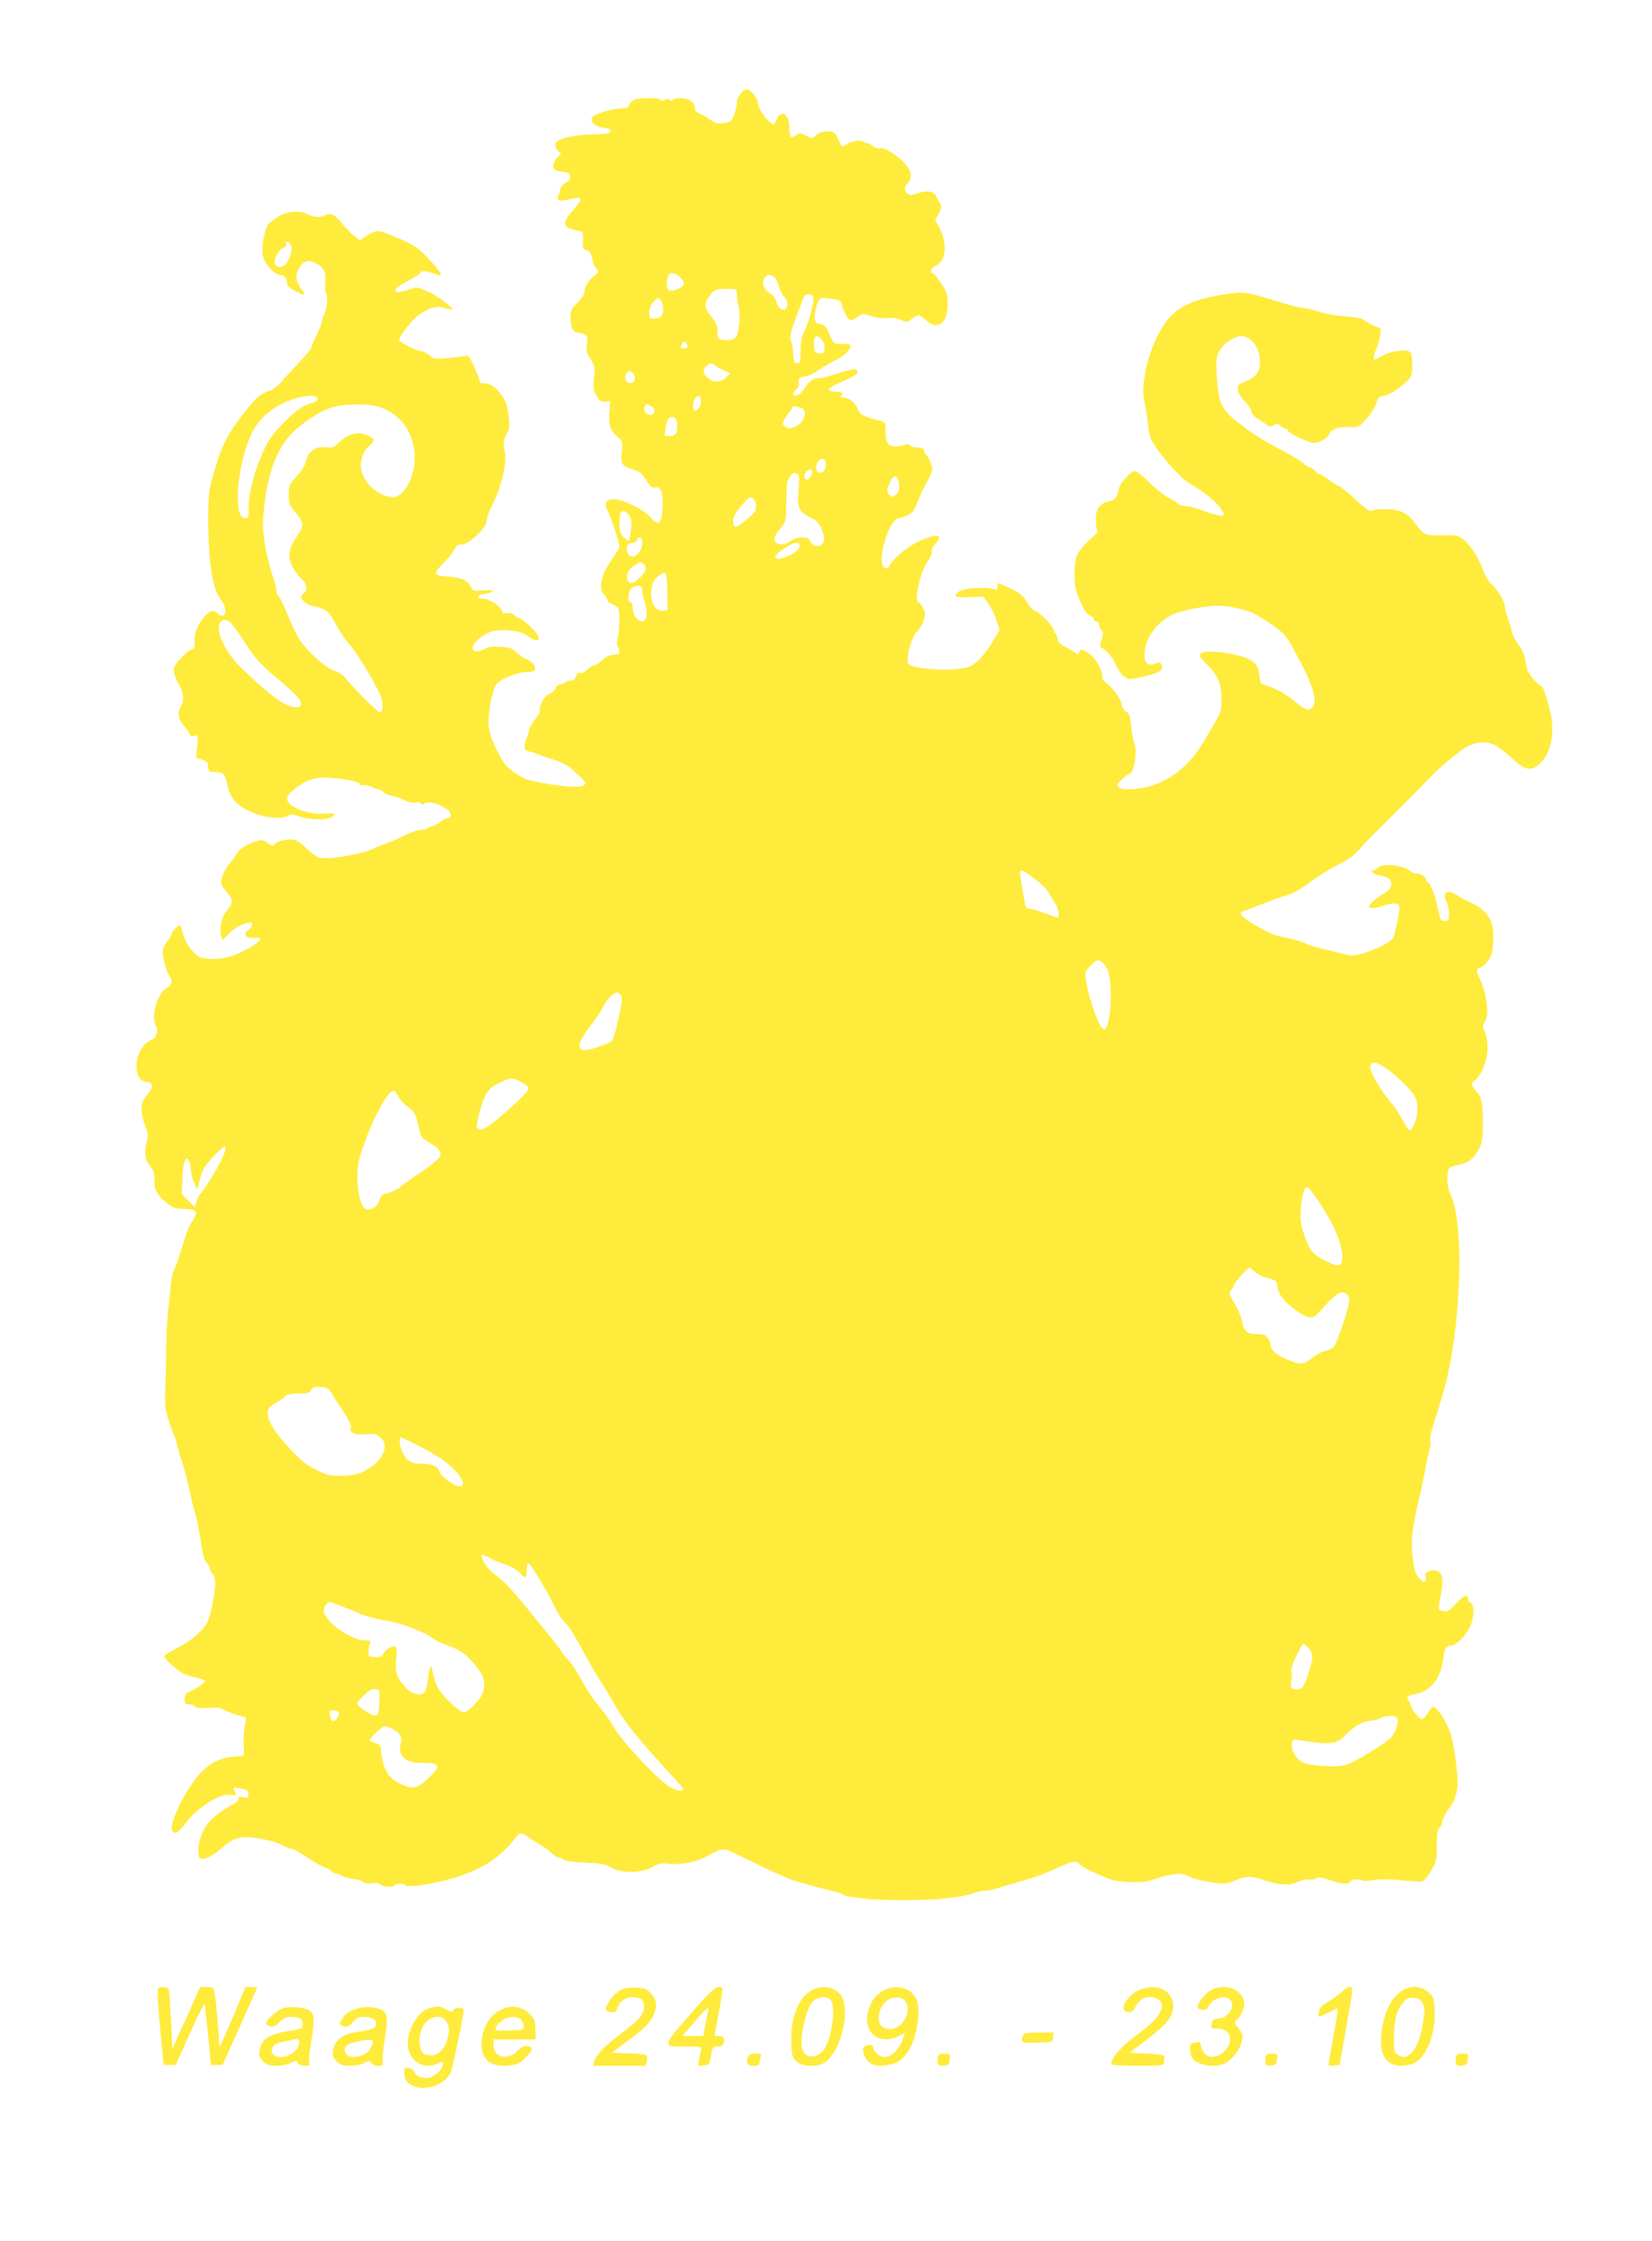 <?xml version="1.0" standalone="no"?>
<!DOCTYPE svg PUBLIC "-//W3C//DTD SVG 20010904//EN"
 "http://www.w3.org/TR/2001/REC-SVG-20010904/DTD/svg10.dtd">
<svg version="1.0" xmlns="http://www.w3.org/2000/svg"
 width="944pt" height="1280pt" viewBox="0 0 944 1280"
 preserveAspectRatio="xMidYMid meet">
<g transform="translate(0,1280) scale(0.1,-0.1)"
fill="#ffeb3b" stroke="none">
<path d="M4231 12264 c-12 -15 -21 -35 -21 -46 0 -41 -23 -108 -39 -112 -62
-17 -78 -16 -111 9 -19 13 -47 30 -62 36 -20 8 -28 18 -28 34 0 13 -10 31 -22
39 -26 18 -89 21 -105 5 -8 -8 -13 -8 -17 0 -5 8 -13 8 -26 1 -13 -7 -21 -7
-25 0 -8 13 -116 13 -148 1 -14 -6 -28 -19 -32 -30 -5 -16 -14 -21 -38 -20
-37 2 -144 -26 -164 -43 -7 -6 -13 -16 -13 -24 0 -19 40 -44 72 -44 30 0 47
-18 29 -29 -7 -4 -53 -8 -102 -9 -97 -2 -194 -25 -204 -49 -6 -18 12 -53 27
-53 7 0 -1 -13 -16 -29 -18 -19 -27 -37 -24 -52 2 -20 10 -25 48 -29 37 -4 46
-9 48 -27 2 -15 -6 -26 -27 -39 -19 -11 -31 -27 -31 -39 0 -12 -4 -25 -10 -31
-5 -5 -6 -15 -1 -22 6 -10 18 -10 52 -3 93 22 98 13 34 -59 -58 -65 -60 -95
-7 -109 20 -6 43 -11 50 -11 12 0 16 -21 12 -72 -1 -21 4 -30 23 -37 18 -7 26
-19 30 -46 3 -21 14 -46 24 -57 17 -19 17 -21 -14 -46 -35 -30 -53 -61 -53
-91 0 -12 -18 -38 -40 -60 -34 -33 -40 -45 -40 -79 0 -58 15 -92 40 -92 12 0
30 -5 41 -11 17 -9 19 -17 13 -55 -5 -38 -2 -50 20 -85 25 -37 27 -46 20 -107
-5 -57 -3 -73 14 -102 16 -29 25 -35 49 -34 l30 2 -5 -68 c-5 -72 8 -105 55
-143 20 -16 22 -24 16 -77 -7 -71 0 -83 64 -102 38 -11 51 -21 75 -60 25 -40
34 -47 52 -42 33 8 48 -35 42 -121 -6 -88 -25 -103 -67 -52 -39 47 -166 109
-216 105 -47 -4 -53 -24 -24 -81 20 -41 61 -170 61 -192 0 -6 -20 -38 -44 -72
-64 -88 -80 -170 -40 -204 8 -6 14 -18 14 -25 0 -8 12 -19 27 -25 15 -6 31
-16 35 -22 11 -17 9 -124 -2 -172 -6 -25 -5 -44 0 -49 6 -6 10 -18 10 -28 0
-13 -8 -18 -31 -18 -21 0 -43 -10 -66 -30 -18 -16 -40 -30 -48 -30 -8 0 -25
-11 -39 -25 -15 -15 -31 -22 -40 -19 -11 4 -19 -3 -26 -21 -7 -19 -16 -26 -28
-23 -10 3 -23 -1 -30 -9 -7 -7 -21 -13 -32 -13 -10 0 -22 -9 -25 -21 -4 -11
-18 -24 -31 -29 -30 -12 -66 -69 -58 -93 3 -11 -6 -30 -25 -52 -17 -20 -33
-48 -37 -63 -3 -15 -10 -36 -14 -47 -10 -21 -13 -42 -11 -62 0 -6 15 -15 33
-18 18 -4 39 -11 48 -15 8 -5 47 -18 85 -30 57 -17 81 -32 129 -77 53 -50 58
-57 43 -68 -27 -20 -165 -6 -322 31 -16 4 -53 24 -82 46 -42 31 -60 53 -94
123 -31 63 -44 102 -47 144 -5 65 23 207 45 233 27 31 118 68 167 68 33 0 48
5 53 15 7 19 -21 52 -51 61 -11 3 -35 19 -52 36 -26 25 -41 30 -95 33 -45 3
-71 0 -86 -11 -12 -7 -34 -14 -48 -14 -54 0 -14 66 64 105 49 25 175 18 216
-12 84 -60 102 -25 25 49 -28 26 -57 48 -64 48 -7 0 -19 7 -27 16 -8 10 -23
14 -41 12 -18 -3 -28 0 -28 8 0 24 -73 74 -108 74 -45 0 -37 24 9 28 19 2 39
8 44 14 7 7 -9 9 -52 6 -56 -4 -62 -2 -72 18 -17 38 -56 56 -129 60 -84 4 -89
18 -29 76 24 24 52 58 61 76 13 25 23 32 45 32 40 0 141 94 141 132 0 14 9 43
20 65 65 123 103 282 82 342 -10 28 2 89 21 107 11 11 8 77 -4 136 -15 68 -79
138 -128 138 -21 0 -31 5 -31 15 0 9 -14 45 -31 81 -28 62 -32 66 -57 60 -15
-4 -60 -9 -100 -12 -65 -5 -76 -4 -96 15 -12 11 -37 24 -56 27 -35 8 -120 51
-120 62 0 20 76 116 112 142 59 43 106 55 152 40 21 -7 40 -10 42 -7 7 7 -98
84 -133 98 -15 6 -38 16 -50 21 -15 8 -34 6 -69 -6 -59 -20 -74 -20 -74 -1 0
8 31 30 70 50 39 19 70 40 70 45 0 15 45 12 85 -4 53 -23 45 -1 -33 82 -60 65
-78 78 -167 117 -55 25 -111 45 -125 45 -14 0 -43 -12 -64 -26 l-38 -26 -33
24 c-19 13 -50 45 -69 70 -40 51 -65 65 -95 49 -27 -15 -71 -13 -101 4 -43 25
-120 19 -171 -13 -24 -16 -50 -35 -57 -44 -12 -15 -33 -99 -32 -128 0 -8 0
-26 0 -39 0 -43 64 -120 101 -121 22 0 39 -20 39 -46 0 -16 13 -29 50 -48 28
-14 50 -23 50 -19 0 4 -12 24 -26 44 -29 43 -27 80 7 124 25 30 51 32 95 5 39
-25 46 -43 43 -110 -2 -27 0 -53 4 -56 12 -13 7 -88 -8 -114 -8 -14 -14 -33
-15 -43 0 -10 -13 -45 -30 -79 -16 -33 -30 -65 -30 -72 0 -7 -33 -46 -72 -88
-40 -42 -86 -92 -101 -111 -16 -20 -44 -41 -65 -48 -48 -15 -80 -41 -133 -109
-108 -135 -142 -202 -188 -364 -29 -101 -31 -121 -31 -265 0 -240 26 -403 72
-456 26 -31 35 -83 14 -91 -8 -3 -23 1 -31 10 -23 23 -42 20 -72 -11 -41 -46
-65 -100 -61 -146 2 -34 0 -42 -17 -46 -11 -3 -40 -27 -63 -53 -39 -42 -42
-50 -37 -81 4 -19 16 -50 28 -68 26 -42 31 -95 12 -123 -23 -32 -18 -72 13
-108 16 -18 31 -41 35 -50 4 -11 13 -15 28 -11 22 6 22 5 16 -60 l-6 -66 34
-11 c29 -10 35 -16 35 -41 0 -27 3 -29 39 -29 47 0 57 -11 72 -79 7 -33 22
-66 41 -87 64 -73 245 -121 307 -82 14 9 28 7 60 -5 46 -19 152 -23 182 -7 34
19 20 29 -31 23 -92 -11 -220 38 -220 84 0 27 72 87 129 107 43 15 68 17 134
12 89 -7 157 -24 157 -38 0 -5 8 -7 18 -4 9 3 30 -1 46 -9 15 -8 34 -15 41
-15 7 0 18 -6 24 -14 7 -8 28 -17 48 -21 21 -4 54 -15 75 -26 23 -12 47 -17
62 -13 13 3 27 1 31 -6 4 -7 11 -7 18 -2 38 29 167 -31 152 -71 -4 -9 -11 -14
-16 -11 -5 3 -24 -6 -42 -20 -19 -15 -41 -26 -50 -26 -9 0 -19 -4 -22 -10 -3
-5 -21 -10 -38 -10 -18 0 -61 -15 -97 -33 -36 -18 -83 -39 -105 -46 -22 -7
-60 -23 -85 -34 -67 -30 -261 -60 -300 -45 -14 5 -46 29 -71 54 -28 28 -57 47
-75 49 -33 4 -104 -14 -104 -27 0 -13 -27 -9 -40 7 -7 8 -24 15 -37 15 -42 0
-120 -42 -139 -74 -9 -17 -30 -46 -45 -63 -16 -18 -33 -51 -39 -74 -11 -39
-10 -42 26 -85 40 -49 39 -58 -7 -115 -23 -29 -35 -94 -25 -134 l7 -27 39 41
c32 33 87 61 123 61 15 0 6 -30 -13 -42 -39 -25 -12 -52 45 -45 41 4 18 -25
-45 -60 -92 -50 -153 -66 -225 -60 -55 5 -63 9 -97 47 -21 24 -43 61 -49 84
-6 22 -13 47 -15 55 -4 11 -10 8 -29 -9 -14 -13 -25 -29 -25 -36 0 -7 -11 -26
-25 -42 -14 -17 -25 -42 -25 -57 0 -39 21 -118 36 -136 22 -25 17 -58 -11 -71
-54 -24 -95 -166 -64 -217 16 -25 3 -70 -24 -80 -50 -20 -87 -84 -87 -151 0
-55 23 -90 60 -90 28 0 36 -25 16 -53 -9 -12 -23 -32 -33 -45 -21 -30 -19 -87
7 -152 17 -42 19 -59 10 -88 -17 -64 -12 -108 17 -142 20 -25 26 -42 25 -78 0
-59 15 -88 69 -132 39 -31 51 -35 104 -36 72 -1 80 -15 41 -74 -13 -21 -32
-64 -41 -96 -20 -72 -56 -175 -65 -189 -4 -5 -10 -41 -14 -80 -3 -38 -10 -101
-15 -140 -5 -38 -10 -126 -11 -195 0 -69 -3 -179 -5 -246 -4 -124 -3 -132 41
-249 13 -33 25 -71 28 -85 2 -14 16 -59 29 -100 14 -41 32 -113 42 -160 9 -47
23 -103 30 -125 8 -22 22 -90 31 -152 12 -82 21 -116 35 -129 10 -9 19 -25 19
-34 0 -10 7 -23 15 -30 9 -8 15 -29 15 -56 0 -50 -24 -170 -43 -216 -20 -47
-94 -111 -176 -153 -39 -19 -71 -39 -71 -43 0 -13 14 -29 61 -69 35 -30 62
-43 108 -53 33 -7 61 -16 61 -20 0 -12 -33 -37 -75 -57 -34 -15 -40 -23 -40
-48 0 -25 4 -30 25 -30 14 0 28 -5 33 -12 5 -8 29 -11 74 -8 47 3 74 0 89 -10
12 -7 46 -21 76 -30 l55 -16 -9 -52 c-6 -29 -8 -78 -6 -109 2 -32 2 -58 -1
-58 -3 -1 -28 -2 -56 -4 -70 -5 -132 -35 -185 -89 -81 -83 -184 -287 -167
-331 11 -29 36 -17 77 39 67 91 196 172 259 163 35 -5 35 -5 20 24 -11 20 -9
20 27 13 50 -9 54 -12 54 -37 0 -18 -4 -20 -31 -14 -24 5 -30 3 -26 -8 4 -9
-8 -21 -31 -32 -44 -23 -97 -60 -129 -92 -49 -49 -82 -150 -66 -206 8 -29 58
-13 117 37 65 56 91 69 141 73 53 4 182 -24 221 -47 17 -11 39 -19 48 -19 10
0 51 -22 92 -50 40 -27 85 -52 98 -56 14 -3 30 -12 37 -20 6 -8 17 -14 23 -14
6 0 23 -6 38 -14 14 -8 45 -16 67 -19 22 -2 48 -10 56 -17 9 -8 30 -11 55 -7
22 3 40 1 40 -3 0 -15 70 -24 83 -11 12 12 53 15 60 4 15 -24 234 17 364 69
114 45 199 109 270 202 24 32 31 31 93 -12 14 -9 41 -26 60 -37 18 -11 43 -30
55 -42 12 -13 29 -23 37 -23 8 0 19 -5 26 -12 7 -7 58 -14 124 -17 93 -5 120
-10 151 -29 57 -33 175 -32 236 4 38 21 52 24 97 18 62 -7 152 10 208 40 98
54 97 54 199 3 183 -90 272 -130 321 -144 28 -8 65 -18 81 -23 17 -5 62 -16
100 -26 39 -9 75 -20 81 -26 23 -17 191 -33 354 -32 173 0 329 16 393 40 20 8
50 14 65 14 15 0 47 6 72 14 25 8 70 22 100 30 100 29 152 46 199 67 143 65
145 65 171 39 19 -19 125 -69 192 -90 36 -11 156 -15 193 -6 17 5 48 14 70 21
22 8 47 14 55 14 8 0 27 3 42 7 18 4 41 0 65 -12 38 -18 88 -30 175 -41 36 -4
60 0 97 16 61 26 95 26 163 2 83 -30 149 -33 194 -11 21 11 47 17 60 14 12 -3
32 -1 43 6 17 9 33 7 80 -9 66 -24 109 -27 117 -8 5 13 51 16 70 5 5 -3 34 -2
64 3 35 6 92 6 158 -1 57 -6 111 -9 120 -6 10 3 32 30 50 60 30 50 32 61 32
144 0 67 4 93 15 102 8 7 15 19 15 27 0 17 25 67 47 93 23 26 43 89 43 134 0
51 -19 199 -32 251 -21 84 -81 185 -110 185 -5 0 -18 -16 -29 -35 -12 -19 -27
-35 -34 -35 -15 0 -65 63 -65 82 0 8 -5 19 -11 25 -17 17 -4 30 38 36 86 14
148 92 160 201 6 58 17 76 44 76 28 0 84 55 108 105 25 53 28 130 6 139 -8 3
-15 12 -15 20 0 33 -24 25 -68 -22 -40 -43 -51 -50 -74 -45 -32 6 -32 5 -14
97 19 98 7 136 -44 136 -27 0 -55 -21 -44 -33 4 -3 4 -14 0 -23 -6 -15 -8 -15
-27 2 -31 27 -41 59 -49 149 -8 85 1 153 45 340 13 55 29 132 35 170 7 39 16
80 20 91 5 12 6 31 3 43 -3 11 2 42 10 68 9 27 34 109 57 183 110 365 134 995
45 1166 -18 35 -20 128 -2 142 6 6 30 14 52 18 54 10 90 38 117 93 18 38 22
63 22 146 0 116 -8 151 -40 184 -29 29 -30 47 -5 60 10 6 30 35 45 66 31 66
35 157 10 211 -14 30 -14 35 0 56 28 40 13 165 -30 251 -18 36 -18 57 0 57 8
0 28 16 44 36 25 30 30 46 35 112 8 121 -29 183 -141 232 -25 11 -53 27 -62
34 -8 7 -27 16 -41 20 -33 7 -43 -18 -23 -55 7 -13 13 -43 14 -66 0 -39 -2
-43 -24 -43 -25 0 -26 2 -46 100 -12 54 -40 120 -52 120 -4 0 -8 7 -8 15 0 16
-30 35 -57 35 -11 0 -24 5 -31 12 -35 35 -158 50 -186 23 -8 -8 -19 -15 -25
-15 -23 0 -10 -20 17 -26 65 -14 82 -25 82 -55 0 -23 -8 -33 -43 -53 -24 -14
-54 -37 -67 -51 -20 -21 -21 -25 -7 -31 9 -3 38 1 64 10 58 20 92 20 99 1 5
-12 -10 -96 -33 -178 -10 -38 -207 -118 -255 -103 -7 2 -58 14 -113 27 -55 12
-117 30 -137 41 -21 10 -72 25 -115 33 -54 10 -97 27 -147 57 -108 63 -125 82
-88 94 9 3 62 24 117 45 55 21 118 43 140 49 23 5 75 36 120 70 44 33 117 79
162 101 61 30 94 55 125 92 24 27 54 60 68 73 30 29 322 321 347 348 52 54
172 151 207 167 51 23 107 24 149 3 18 -10 61 -43 96 -75 79 -73 115 -78 165
-26 55 58 76 147 62 252 -10 66 -46 185 -57 185 -5 0 -26 19 -47 41 -29 33
-38 53 -44 96 -5 39 -18 69 -43 104 -19 27 -35 57 -35 67 0 9 -9 41 -20 70
-11 29 -20 61 -20 73 0 31 -34 90 -74 129 -22 21 -42 53 -51 82 -18 62 -75
149 -116 179 -31 22 -43 24 -122 21 -97 -2 -99 -1 -164 86 -12 16 -38 37 -57
46 -38 18 -124 24 -169 11 -24 -7 -35 0 -98 59 -39 37 -83 72 -97 79 -15 6
-43 24 -63 39 -20 15 -41 28 -46 28 -6 0 -18 9 -28 20 -10 11 -23 20 -29 20
-6 0 -28 13 -47 30 -20 16 -89 56 -153 89 -115 59 -259 165 -291 215 -26 39
-36 86 -42 193 -4 93 -3 106 18 143 22 39 84 80 122 80 58 0 107 -67 107 -147
0 -59 -20 -85 -87 -114 -42 -18 -45 -21 -39 -49 3 -17 21 -46 41 -65 19 -20
35 -44 35 -54 0 -11 15 -28 33 -40 17 -11 42 -28 54 -36 18 -14 25 -14 42 -4
17 11 23 10 39 -4 10 -9 24 -17 30 -17 7 0 12 -4 12 -9 0 -14 119 -71 147 -71
33 0 80 26 87 48 9 29 55 46 116 43 54 -2 56 -1 100 48 24 27 49 67 55 88 9
32 15 39 40 41 32 4 102 49 140 90 21 22 25 37 25 88 0 39 -5 66 -13 73 -23
18 -108 7 -159 -22 -43 -24 -48 -25 -48 -8 0 10 7 31 15 48 18 36 32 125 19
121 -10 -2 -71 28 -94 47 -8 7 -56 15 -105 18 -50 4 -117 16 -149 27 -33 11
-71 20 -85 20 -14 0 -71 14 -126 31 -192 58 -207 61 -269 55 -162 -17 -275
-53 -344 -111 -80 -67 -150 -220 -173 -377 -9 -65 -9 -91 5 -158 9 -44 16 -95
17 -113 0 -17 8 -52 18 -77 25 -61 165 -222 221 -253 74 -42 148 -102 175
-140 38 -56 23 -57 -123 -6 -30 11 -67 19 -82 19 -16 0 -32 5 -35 10 -4 6 -28
21 -53 34 -26 13 -78 54 -114 90 -37 36 -74 66 -82 66 -22 0 -86 -69 -92 -99
-11 -55 -22 -68 -58 -75 -55 -10 -80 -53 -73 -124 l6 -56 -49 -46 c-67 -63
-80 -93 -80 -190 0 -80 4 -96 59 -210 4 -8 17 -19 29 -25 12 -5 22 -15 22 -22
0 -7 7 -13 15 -13 8 0 15 -8 15 -17 0 -9 6 -24 14 -32 12 -14 12 -22 0 -56 -7
-22 -9 -41 -4 -43 28 -10 64 -51 85 -97 13 -30 35 -61 50 -71 25 -17 30 -17
112 2 87 19 112 36 100 67 -5 14 -11 14 -37 6 -40 -15 -60 2 -60 49 0 88 59
176 149 226 51 27 191 56 273 56 67 0 175 -26 219 -53 136 -83 162 -106 201
-177 16 -30 38 -71 48 -90 79 -148 102 -240 64 -267 -21 -15 -38 -7 -116 56
-31 25 -83 55 -115 66 l-58 20 -9 53 c-7 42 -15 58 -40 76 -54 40 -271 72
-295 43 -10 -12 -3 -24 41 -68 61 -62 78 -105 78 -200 0 -50 -6 -73 -25 -104
-13 -22 -45 -78 -72 -124 -97 -168 -239 -266 -403 -278 -47 -3 -70 -1 -84 9
-18 14 -17 16 15 46 19 18 38 32 42 32 28 0 49 139 27 180 -5 10 -13 50 -16
90 -6 60 -11 74 -31 87 -12 8 -23 24 -23 34 0 28 -44 93 -79 119 -17 12 -31
30 -31 40 0 38 -32 99 -67 129 -41 35 -58 39 -67 15 -6 -15 -8 -15 -24 -2 -9
9 -34 23 -55 33 -28 13 -40 26 -44 47 -3 15 -10 31 -14 34 -5 3 -9 11 -9 18 0
18 -87 106 -105 106 -8 0 -27 19 -42 43 -32 52 -44 61 -112 92 -65 30 -61 30
-61 4 0 -18 -4 -20 -22 -14 -42 14 -171 6 -197 -13 -39 -29 -25 -36 58 -33
l80 3 29 -40 c16 -23 37 -66 46 -96 l18 -55 -38 -63 c-49 -82 -100 -135 -142
-149 -80 -26 -324 -12 -342 20 -15 30 16 149 48 181 16 15 34 46 41 69 10 36
10 45 -6 71 -9 17 -21 30 -25 30 -27 0 11 175 50 229 17 23 28 49 25 59 -2 10
7 30 22 46 51 55 6 61 -98 12 -67 -31 -156 -108 -168 -145 -3 -7 -11 -9 -22
-6 -54 21 21 284 81 285 9 1 32 9 51 18 25 13 37 29 51 68 10 28 35 82 55 119
36 64 37 68 25 106 -7 22 -19 44 -27 50 -7 6 -13 18 -13 25 0 13 -6 15 -51 18
-9 1 -22 6 -30 13 -10 8 -20 9 -29 3 -8 -6 -32 -10 -53 -10 -44 0 -57 22 -57
95 0 40 -3 45 -27 51 -96 22 -122 36 -133 70 -12 34 -51 64 -86 64 -13 0 -14
3 -5 14 11 12 6 15 -28 18 -73 5 -61 19 62 72 34 15 57 31 57 40 0 22 -32 20
-120 -9 -41 -14 -84 -25 -96 -25 -37 0 -53 -11 -85 -56 -18 -27 -38 -44 -49
-44 -25 0 -25 12 0 35 13 12 18 25 14 38 -7 21 10 37 40 37 10 0 44 17 75 37
31 21 77 47 102 59 44 21 79 56 79 79 0 7 -19 11 -47 11 -41 -1 -48 2 -59 24
-6 14 -18 39 -25 55 -10 20 -23 31 -41 33 -35 4 -41 27 -25 93 16 60 23 64 97
51 37 -6 46 -12 50 -32 7 -35 38 -90 51 -90 6 0 24 9 39 20 28 20 31 20 80 4
31 -10 66 -14 91 -11 25 3 54 0 76 -10 34 -14 38 -13 64 6 37 27 42 27 83 -10
66 -58 121 -15 121 95 0 56 -4 69 -38 119 -20 32 -42 57 -47 57 -20 0 -9 31
13 39 62 24 74 124 26 218 l-25 48 21 37 c16 31 18 41 7 55 -6 10 -16 28 -22
40 -13 31 -51 38 -105 20 -40 -14 -46 -14 -60 -1 -19 19 -19 33 -1 53 29 34
27 66 -5 107 -40 50 -125 105 -153 98 -13 -3 -29 3 -43 15 -11 11 -23 17 -27
14 -3 -3 -12 0 -20 6 -18 15 -69 6 -103 -16 -22 -15 -24 -14 -39 23 -9 22 -21
42 -28 46 -23 16 -80 8 -103 -14 -22 -21 -23 -21 -57 -3 -32 17 -36 17 -59 2
-22 -15 -26 -15 -31 -1 -3 9 -6 31 -6 50 0 73 -46 101 -70 44 -7 -16 -15 -30
-19 -30 -26 2 -91 89 -91 124 0 26 -42 76 -64 76 -8 0 -24 -12 -35 -26z
m-2571 -859 c16 -19 0 -80 -28 -114 -21 -26 -62 -19 -62 11 0 30 28 76 51 83
12 4 18 12 15 21 -7 19 8 18 24 -1z m2226 -188 c32 -28 28 -52 -11 -67 -50
-19 -65 -13 -65 24 0 70 27 85 76 43z m535 3 c10 -6 24 -30 30 -55 6 -24 20
-51 30 -61 23 -20 25 -62 4 -70 -21 -8 -41 11 -49 44 -3 16 -19 35 -38 47 -36
22 -49 65 -27 91 14 17 24 18 50 4z m-211 -101 c0 -16 5 -49 11 -72 6 -26 7
-67 2 -107 -9 -73 -26 -89 -87 -82 -35 4 -36 5 -36 47 0 33 -7 51 -35 86 -41
51 -43 75 -13 115 32 42 37 44 101 44 57 0 57 0 57 -31z m437 -16 c8 -21 -21
-134 -50 -193 -16 -33 -22 -63 -22 -115 0 -63 -2 -70 -20 -70 -17 0 -20 8 -23
60 -2 32 -8 65 -13 71 -10 12 5 68 48 179 11 28 23 58 26 68 8 22 46 22 54 0z
m-857 -68 c0 -38 -16 -55 -52 -55 -25 0 -28 3 -28 35 0 25 8 44 26 62 26 26
27 26 40 8 8 -10 14 -33 14 -50z m903 -172 c16 -19 20 -35 18 -66 -1 -14 -8
-18 -28 -15 -24 2 -29 8 -31 36 -6 59 11 78 41 45z m-765 -36 c2 -12 -3 -17
-17 -17 -23 0 -24 1 -15 25 8 19 28 15 32 -8z m217 -147 l28 -11 -23 -24 c-30
-32 -75 -33 -107 -3 -29 27 -29 52 -1 72 19 14 24 13 48 -4 15 -11 40 -24 55
-30z m-525 -15 c15 -18 9 -49 -10 -52 -27 -5 -43 13 -36 41 7 29 27 34 46 11z
m-1805 -144 c0 -8 -15 -19 -34 -23 -49 -13 -99 -48 -162 -115 -74 -77 -90
-101 -134 -208 -38 -93 -67 -215 -64 -275 2 -55 0 -60 -21 -60 -69 0 -47 297
34 475 37 80 96 139 184 182 86 42 197 56 197 24z m2190 -1 c8 -24 -20 -74
-35 -65 -14 9 -12 53 3 70 17 20 25 18 32 -5z m-1837 -44 c128 -45 202 -154
202 -294 -1 -110 -63 -222 -123 -222 -79 1 -168 77 -183 157 -9 49 11 107 47
137 34 29 31 42 -17 62 -49 20 -107 5 -154 -41 -33 -32 -40 -35 -76 -30 -55 9
-105 -25 -116 -79 -6 -26 -24 -56 -53 -87 -42 -45 -45 -52 -45 -104 0 -51 4
-61 35 -98 52 -61 54 -79 12 -140 -48 -71 -55 -114 -27 -171 12 -25 35 -57 51
-70 32 -27 38 -66 14 -86 -8 -7 -15 -16 -15 -21 0 -15 43 -49 62 -49 10 0 36
-7 58 -16 34 -14 46 -28 81 -93 23 -42 57 -92 75 -111 39 -41 157 -235 180
-297 16 -42 13 -93 -6 -93 -10 0 -164 154 -197 198 -12 16 -39 34 -63 41 -52
15 -169 125 -209 195 -15 28 -44 89 -62 136 -19 47 -40 89 -46 93 -7 4 -13 18
-13 31 0 13 -7 42 -15 65 -38 109 -67 261 -62 333 17 283 84 450 221 552 124
93 180 114 312 115 56 1 107 -5 132 -13z m1553 4 c28 -16 25 -50 -5 -50 -25 0
-43 30 -31 50 8 13 12 13 36 0z m872 -21 c31 -50 -59 -131 -107 -96 -17 12
-17 16 -3 43 9 17 23 36 31 43 9 7 13 18 10 23 -4 5 8 8 26 6 18 -2 37 -10 43
-19z m-725 -73 c6 -54 -5 -76 -40 -76 l-31 0 7 47 c3 26 12 51 19 55 22 14 42
3 45 -26z m848 -221 c11 -27 -5 -65 -27 -65 -25 0 -33 19 -20 53 11 29 38 36
47 12z m-76 -63 c0 -18 -18 -42 -31 -42 -15 0 -17 30 -3 45 21 20 34 19 34 -3z
m-86 -8 c13 -5 15 -20 9 -93 -7 -105 0 -122 66 -156 38 -19 52 -33 65 -65 9
-22 16 -48 16 -58 0 -45 -60 -58 -78 -17 -9 20 -19 25 -50 25 -24 0 -49 -8
-65 -20 -49 -39 -111 -16 -86 32 6 13 23 35 36 50 23 25 25 33 26 146 2 103 5
123 21 141 22 24 19 23 40 15z m584 -60 c2 -30 -2 -45 -17 -58 -17 -15 -23
-16 -36 -6 -19 16 -19 34 1 76 23 48 48 42 52 -12z m-830 -86 c13 -13 16 -57
4 -73 -15 -22 -96 -85 -109 -85 -8 0 -13 12 -13 33 0 23 12 47 43 84 44 55 55
61 75 41z m-712 -93 c13 -20 15 -38 10 -82 -4 -31 -9 -59 -11 -62 -3 -2 -16 6
-30 19 -21 20 -25 33 -25 80 0 31 3 60 7 63 13 14 33 6 49 -18z m74 -160 c0
-34 -30 -75 -56 -75 -19 0 -36 27 -32 52 2 17 11 24 31 26 15 2 27 9 27 18 0
8 7 14 15 14 10 0 15 -11 15 -35z m898 -21 c-6 -35 -138 -88 -138 -56 0 25
117 96 133 81 5 -4 7 -15 5 -25z m-890 -96 c24 -24 13 -50 -42 -95 -21 -18
-43 -16 -50 3 -11 28 5 63 37 83 38 24 39 25 55 9z m135 -158 l2 -105 -26 -3
c-55 -6 -86 77 -58 157 10 29 53 63 72 58 5 -1 9 -50 10 -107z m-143 5 c0 -12
7 -46 17 -74 25 -80 -7 -131 -52 -81 -10 11 -19 36 -19 55 -1 22 -6 35 -14 35
-9 0 -12 12 -10 37 2 28 9 41 27 49 31 16 51 8 51 -21z m-2320 -222 c22 -32
59 -86 81 -121 26 -39 73 -89 127 -135 125 -104 162 -142 162 -166 0 -16 -6
-21 -27 -21 -60 0 -144 60 -318 229 -94 91 -151 221 -113 259 24 24 48 12 88
-45z m4639 -1496 c9 -16 26 -45 39 -64 22 -34 30 -83 13 -83 -5 0 -39 11 -75
25 -37 14 -75 25 -86 25 -14 0 -21 9 -24 33 -3 17 -10 59 -16 91 -19 114 -20
113 62 54 39 -28 78 -65 87 -81z m337 -439 c32 -61 27 -284 -6 -339 -8 -12
-11 -12 -24 1 -25 26 -80 189 -90 268 -7 51 -6 54 28 88 30 30 38 34 55 24 12
-6 28 -25 37 -42z m-2777 -156 c5 -10 6 -34 1 -57 -23 -113 -44 -191 -54 -201
-18 -17 -134 -56 -159 -52 -43 6 -33 46 33 133 34 44 67 93 74 110 17 38 61
85 80 85 8 0 20 -8 25 -18z m4348 -399 c47 -26 140 -110 174 -156 23 -32 29
-51 29 -91 0 -51 -26 -121 -45 -121 -5 1 -23 25 -39 55 -15 30 -47 78 -70 105
-59 71 -116 169 -116 199 0 31 21 34 67 9z m-4916 -95 c62 -34 62 -34 -114
-190 -84 -74 -126 -95 -142 -69 -8 13 32 160 52 191 21 33 39 47 88 70 51 25
69 25 116 -2z m-708 -77 c7 -16 32 -44 56 -62 40 -30 46 -41 59 -99 17 -76 23
-85 74 -111 21 -11 44 -31 51 -46 10 -24 8 -28 -28 -59 -22 -19 -71 -55 -110
-81 -38 -25 -80 -55 -93 -67 -13 -11 -42 -25 -65 -31 -34 -8 -42 -15 -49 -41
-8 -33 -44 -58 -74 -52 -44 8 -69 194 -39 294 54 184 156 384 195 384 6 0 16
-13 23 -29z m-983 -300 c0 -33 -92 -198 -151 -269 -6 -7 -14 -25 -18 -40 l-8
-27 -37 37 -38 38 4 90 c3 92 18 131 38 100 5 -8 10 -31 10 -50 0 -19 9 -53
19 -75 l18 -40 8 30 c18 78 32 104 83 157 52 55 72 69 72 49z m6238 -292 c94
-139 142 -250 142 -330 0 -53 -19 -59 -89 -24 -82 41 -97 59 -127 148 -22 67
-26 91 -21 151 6 81 22 129 39 124 7 -3 32 -33 56 -69z m-356 -414 c16 -14 42
-28 56 -31 57 -12 72 -23 72 -52 0 -15 10 -42 23 -59 31 -45 116 -108 154
-116 30 -6 36 -2 94 64 34 38 73 72 86 75 30 8 53 -11 53 -44 0 -36 -69 -244
-87 -264 -9 -10 -31 -20 -50 -24 -19 -4 -52 -22 -74 -40 -49 -40 -65 -42 -144
-9 -61 25 -95 54 -95 84 0 9 -7 27 -16 39 -12 18 -25 22 -64 22 -56 0 -73 17
-85 82 -4 21 -23 63 -41 94 -31 52 -33 59 -19 74 8 9 15 22 15 28 0 10 78 100
89 101 2 1 16 -10 33 -24z m-5277 -693 c11 -18 41 -66 67 -105 28 -42 46 -79
43 -88 -11 -32 20 -48 82 -42 49 4 62 2 86 -17 47 -37 28 -108 -45 -164 -55
-41 -102 -56 -180 -56 -65 0 -81 4 -146 37 -59 30 -89 55 -153 126 -86 95
-119 150 -119 196 0 25 8 35 44 56 24 14 50 32 56 40 9 10 32 15 74 15 51 0
63 3 74 21 10 16 21 19 55 17 35 -3 45 -8 62 -36z m506 -305 c112 -56 197
-120 230 -174 38 -62 -3 -72 -75 -18 -25 20 -46 42 -46 50 0 26 -42 45 -101
45 -66 0 -87 14 -114 77 -14 35 -16 73 -2 73 1 0 50 -24 108 -53z m407 -641
c26 -13 66 -29 89 -36 23 -7 54 -26 69 -41 15 -16 31 -29 36 -29 4 0 8 18 8
41 0 27 4 39 12 37 14 -5 105 -157 147 -245 16 -35 43 -75 60 -91 17 -15 60
-83 96 -151 36 -68 83 -148 103 -179 20 -30 55 -87 77 -126 65 -115 131 -198
345 -430 59 -65 63 -71 42 -74 -12 -2 -42 8 -65 21 -66 39 -271 258 -319 340
-23 40 -63 96 -89 126 -26 29 -69 94 -95 143 -26 49 -61 102 -77 116 -15 15
-35 39 -42 53 -8 14 -42 60 -77 101 -35 42 -88 107 -118 144 -86 105 -137 159
-181 190 -22 15 -49 45 -60 65 -29 59 -28 59 39 25z m-857 -270 c35 -14 85
-34 112 -46 26 -11 88 -28 139 -36 92 -15 234 -69 273 -104 11 -9 43 -25 70
-34 79 -27 110 -47 164 -109 56 -64 69 -106 51 -163 -15 -44 -82 -114 -111
-114 -12 0 -47 26 -84 63 -47 47 -66 75 -79 114 -9 28 -16 59 -16 67 0 9 -4
16 -9 16 -4 0 -11 -27 -14 -60 -10 -88 -20 -104 -65 -97 -25 4 -46 17 -65 39
-52 60 -60 85 -53 159 4 40 3 70 -3 73 -15 10 -58 -14 -69 -39 -8 -17 -18 -22
-49 -20 -35 1 -38 3 -37 31 0 16 4 37 8 47 7 14 3 17 -27 17 -83 0 -237 111
-237 172 0 21 17 43 36 48 1 0 30 -11 65 -24z m5528 -242 c25 -32 26 -49 5
-117 -30 -100 -41 -117 -73 -117 -34 0 -40 11 -31 62 4 21 3 39 -2 40 -12 4
57 158 71 158 5 0 19 -12 30 -26z m-5311 -308 c-3 -65 -5 -71 -25 -74 -21 -3
-102 52 -103 70 0 3 19 24 41 46 31 29 47 38 66 34 23 -4 24 -7 21 -76z m-233
-56 c9 -14 -13 -50 -30 -50 -8 0 -15 6 -15 14 0 8 -3 21 -6 30 -5 12 0 16 19
16 14 0 29 -4 32 -10z m6049 -36 c12 -30 -13 -93 -49 -121 -54 -43 -199 -130
-240 -143 -52 -17 -210 -8 -252 14 -38 19 -65 66 -61 104 2 20 8 26 23 25 11
-2 55 -8 98 -14 101 -14 141 -6 181 36 46 49 105 85 140 85 17 1 45 7 61 15
42 19 91 19 99 -1z m-5746 -58 c49 -25 63 -48 52 -85 -20 -69 25 -111 119
-111 109 0 115 -14 37 -89 -64 -60 -91 -64 -166 -26 -60 30 -92 83 -100 165
-5 50 -8 55 -35 64 -16 6 -32 12 -34 13 -8 6 73 83 87 83 7 0 25 -6 40 -14z"/>
<path d="M901 1403 c0 -27 8 -127 17 -223 l17 -175 34 0 35 0 80 177 c44 98
82 175 84 173 2 -2 11 -82 21 -177 l16 -173 33 0 34 0 99 220 c54 121 99 221
99 222 0 2 -15 3 -34 3 l-33 0 -68 -162 c-38 -90 -72 -167 -77 -172 -4 -6 -8
10 -8 37 0 49 -17 236 -26 275 -4 18 -11 22 -42 22 l-38 0 -79 -176 -80 -176
-8 164 c-5 89 -10 169 -12 176 -3 6 -18 12 -35 12 -29 0 -30 -1 -29 -47z"/>
<path d="M3560 1439 c-33 -13 -68 -47 -86 -81 -20 -38 -18 -45 16 -50 25 -4
31 -1 36 18 9 37 48 66 88 66 46 0 66 -16 66 -54 0 -44 -30 -79 -135 -157 -93
-70 -137 -116 -150 -158 l-6 -23 150 0 151 0 6 26 c4 14 3 29 -2 34 -5 5 -52
10 -103 12 l-95 3 80 59 c105 78 132 104 155 148 27 53 24 92 -9 129 -24 27
-37 33 -83 35 -30 2 -65 -1 -79 -7z"/>
<path d="M3978 1333 c-144 -164 -158 -182 -158 -204 0 -17 8 -19 96 -19 86 0
95 -2 91 -17 -3 -10 -8 -35 -12 -56 l-6 -38 33 3 c31 3 33 5 41 56 8 49 10 52
37 52 20 0 31 6 35 20 8 27 -1 40 -29 40 l-23 0 23 128 c29 158 29 152 0 152
-19 0 -49 -28 -128 -117z m68 -20 c-4 -16 -26 -131 -26 -140 0 -2 -27 -3 -61
-3 l-60 0 68 79 c68 80 89 96 79 64z"/>
<path d="M4640 1432 c-77 -38 -125 -162 -118 -305 3 -72 6 -81 31 -103 36 -31
117 -33 160 -5 79 52 137 240 108 349 -20 74 -103 104 -181 64z m110 -61 c23
-43 5 -191 -31 -262 -34 -67 -119 -76 -135 -13 -15 60 18 219 57 268 26 33 92
37 109 7z"/>
<path d="M5048 1430 c-45 -24 -73 -63 -88 -123 -30 -116 66 -193 173 -138 l38
19 -7 -21 c-20 -67 -68 -117 -110 -117 -27 0 -64 32 -64 55 0 16 -27 20 -49 6
-20 -13 -4 -67 27 -92 22 -17 37 -20 85 -17 64 5 98 25 135 78 51 76 77 240
48 302 -31 65 -115 86 -188 48z m128 -65 c37 -56 -20 -155 -89 -155 -49 0 -71
28 -64 81 8 58 49 99 99 99 29 0 41 -6 54 -25z"/>
<path d="M6503 1430 c-42 -19 -83 -69 -83 -101 0 -10 11 -19 25 -22 22 -4 29
2 46 34 22 43 66 62 109 47 76 -28 40 -106 -90 -201 -98 -71 -160 -139 -160
-177 0 -6 52 -10 150 -10 143 0 150 1 152 20 0 11 1 26 2 33 1 8 -28 13 -99
17 l-100 5 85 64 c47 36 100 81 118 100 114 123 1 262 -155 191z"/>
<path d="M6921 1433 c-36 -18 -87 -86 -76 -102 7 -13 55 -15 55 -2 0 4 11 20
25 35 26 28 81 36 103 14 36 -36 -9 -108 -68 -108 -20 0 -29 -6 -34 -22 -9
-35 -8 -36 29 -35 72 2 99 -66 48 -123 -54 -60 -126 -48 -140 22 -4 20 -10 27
-20 24 -8 -4 -21 -6 -29 -6 -17 0 -19 -52 -4 -81 25 -45 130 -65 188 -35 58
30 102 99 102 158 0 9 -11 30 -25 46 -22 26 -23 31 -9 43 21 17 44 63 44 88 0
83 -100 128 -189 84z"/>
<path d="M7669 1424 c-13 -14 -47 -39 -75 -55 -38 -22 -53 -37 -57 -57 -3 -15
-3 -29 -1 -31 2 -2 27 8 55 23 29 14 53 25 54 24 2 -3 -12 -85 -50 -296 -6
-33 -6 -33 27 -30 l33 3 32 180 c49 279 47 265 25 265 -10 0 -29 -12 -43 -26z"/>
<path d="M8009 1427 c-64 -43 -104 -130 -116 -253 -11 -112 30 -174 114 -174
24 0 57 7 74 15 73 38 125 173 117 306 -3 65 -6 74 -36 100 -42 37 -103 40
-153 6z m120 -69 c13 -23 14 -39 3 -109 -14 -97 -46 -168 -84 -189 -25 -13
-31 -13 -55 0 -27 15 -28 18 -28 100 1 100 16 157 52 200 21 26 32 31 62 28
26 -2 39 -10 50 -30z"/>
<path d="M1618 1329 c-34 -10 -98 -67 -98 -88 0 -5 11 -12 24 -15 19 -5 32 1
54 24 23 23 39 30 69 30 44 0 63 -14 63 -46 0 -20 -8 -23 -72 -34 -123 -19
-164 -46 -175 -113 -4 -29 -1 -40 20 -61 21 -21 36 -26 77 -26 28 0 65 7 82
16 28 15 32 15 40 0 5 -9 22 -16 40 -16 26 0 30 3 25 21 -3 11 3 70 13 130 20
118 17 149 -19 169 -30 16 -101 20 -143 9z m88 -215 c-8 -31 -61 -64 -102 -64
-71 0 -68 73 3 85 21 4 52 10 68 14 34 9 40 1 31 -35z"/>
<path d="M2040 1327 c-47 -16 -63 -27 -83 -57 -22 -32 -22 -37 8 -44 21 -5 31
0 51 24 20 23 34 30 61 30 45 0 73 -16 73 -41 0 -23 -24 -34 -100 -44 -92 -12
-136 -45 -147 -108 -4 -29 -1 -40 20 -61 21 -21 36 -26 77 -26 28 0 65 7 82
16 28 15 32 15 40 0 5 -9 22 -16 40 -16 26 0 29 3 25 23 -3 12 2 72 12 132 19
117 16 146 -18 165 -32 17 -103 21 -141 7z m79 -224 c-34 -63 -149 -72 -149
-12 0 26 21 37 91 51 72 15 83 7 58 -39z"/>
<path d="M2453 1329 c-64 -18 -123 -116 -123 -203 0 -96 90 -154 173 -112 25
14 27 13 27 -5 0 -32 -53 -79 -90 -79 -38 0 -70 16 -70 34 0 12 -28 25 -52 26
-5 0 -8 -15 -8 -34 0 -111 207 -108 265 4 11 22 75 328 75 363 0 4 -13 7 -30
7 -19 0 -30 -5 -30 -14 0 -11 -8 -10 -37 5 -41 21 -52 22 -100 8z m89 -66 c25
-29 28 -52 17 -101 -13 -60 -52 -102 -93 -102 -17 0 -36 4 -43 8 -32 20 -34
104 -5 159 27 50 95 70 124 36z"/>
<path d="M2888 1331 c-75 -24 -126 -93 -135 -185 -10 -94 35 -146 124 -146 66
0 91 10 131 51 39 40 40 55 7 62 -19 3 -34 -4 -59 -29 -57 -57 -136 -36 -136
36 l0 30 120 0 120 0 0 55 c0 49 -4 60 -32 90 -36 38 -90 52 -140 36z m85 -63
c9 -7 18 -24 19 -38 3 -25 2 -25 -79 -28 -46 -2 -83 0 -83 3 0 17 24 46 48 59
33 19 73 20 95 4z"/>
<path d="M5846 1174 c-16 -42 -10 -45 82 -42 87 3 87 3 90 31 l3 27 -84 0
c-68 0 -86 -3 -91 -16z"/>
<path d="M4276 1054 c-15 -39 -7 -54 29 -54 21 0 35 5 35 13 0 6 3 22 6 35 6
20 3 22 -29 22 -23 0 -37 -6 -41 -16z"/>
<path d="M5358 1039 c-5 -34 6 -43 44 -37 18 2 24 10 26 36 3 30 2 32 -31 32
-31 0 -35 -3 -39 -31z"/>
<path d="M7237 1063 c-4 -3 -7 -19 -7 -35 0 -27 3 -29 33 -26 28 3 32 7 35 36
3 29 1 32 -26 32 -16 0 -32 -3 -35 -7z"/>
<path d="M8318 1039 c-5 -34 6 -43 44 -37 18 2 24 10 26 36 3 30 2 32 -31 32
-31 0 -35 -3 -39 -31z"/>
</g>
</svg>
